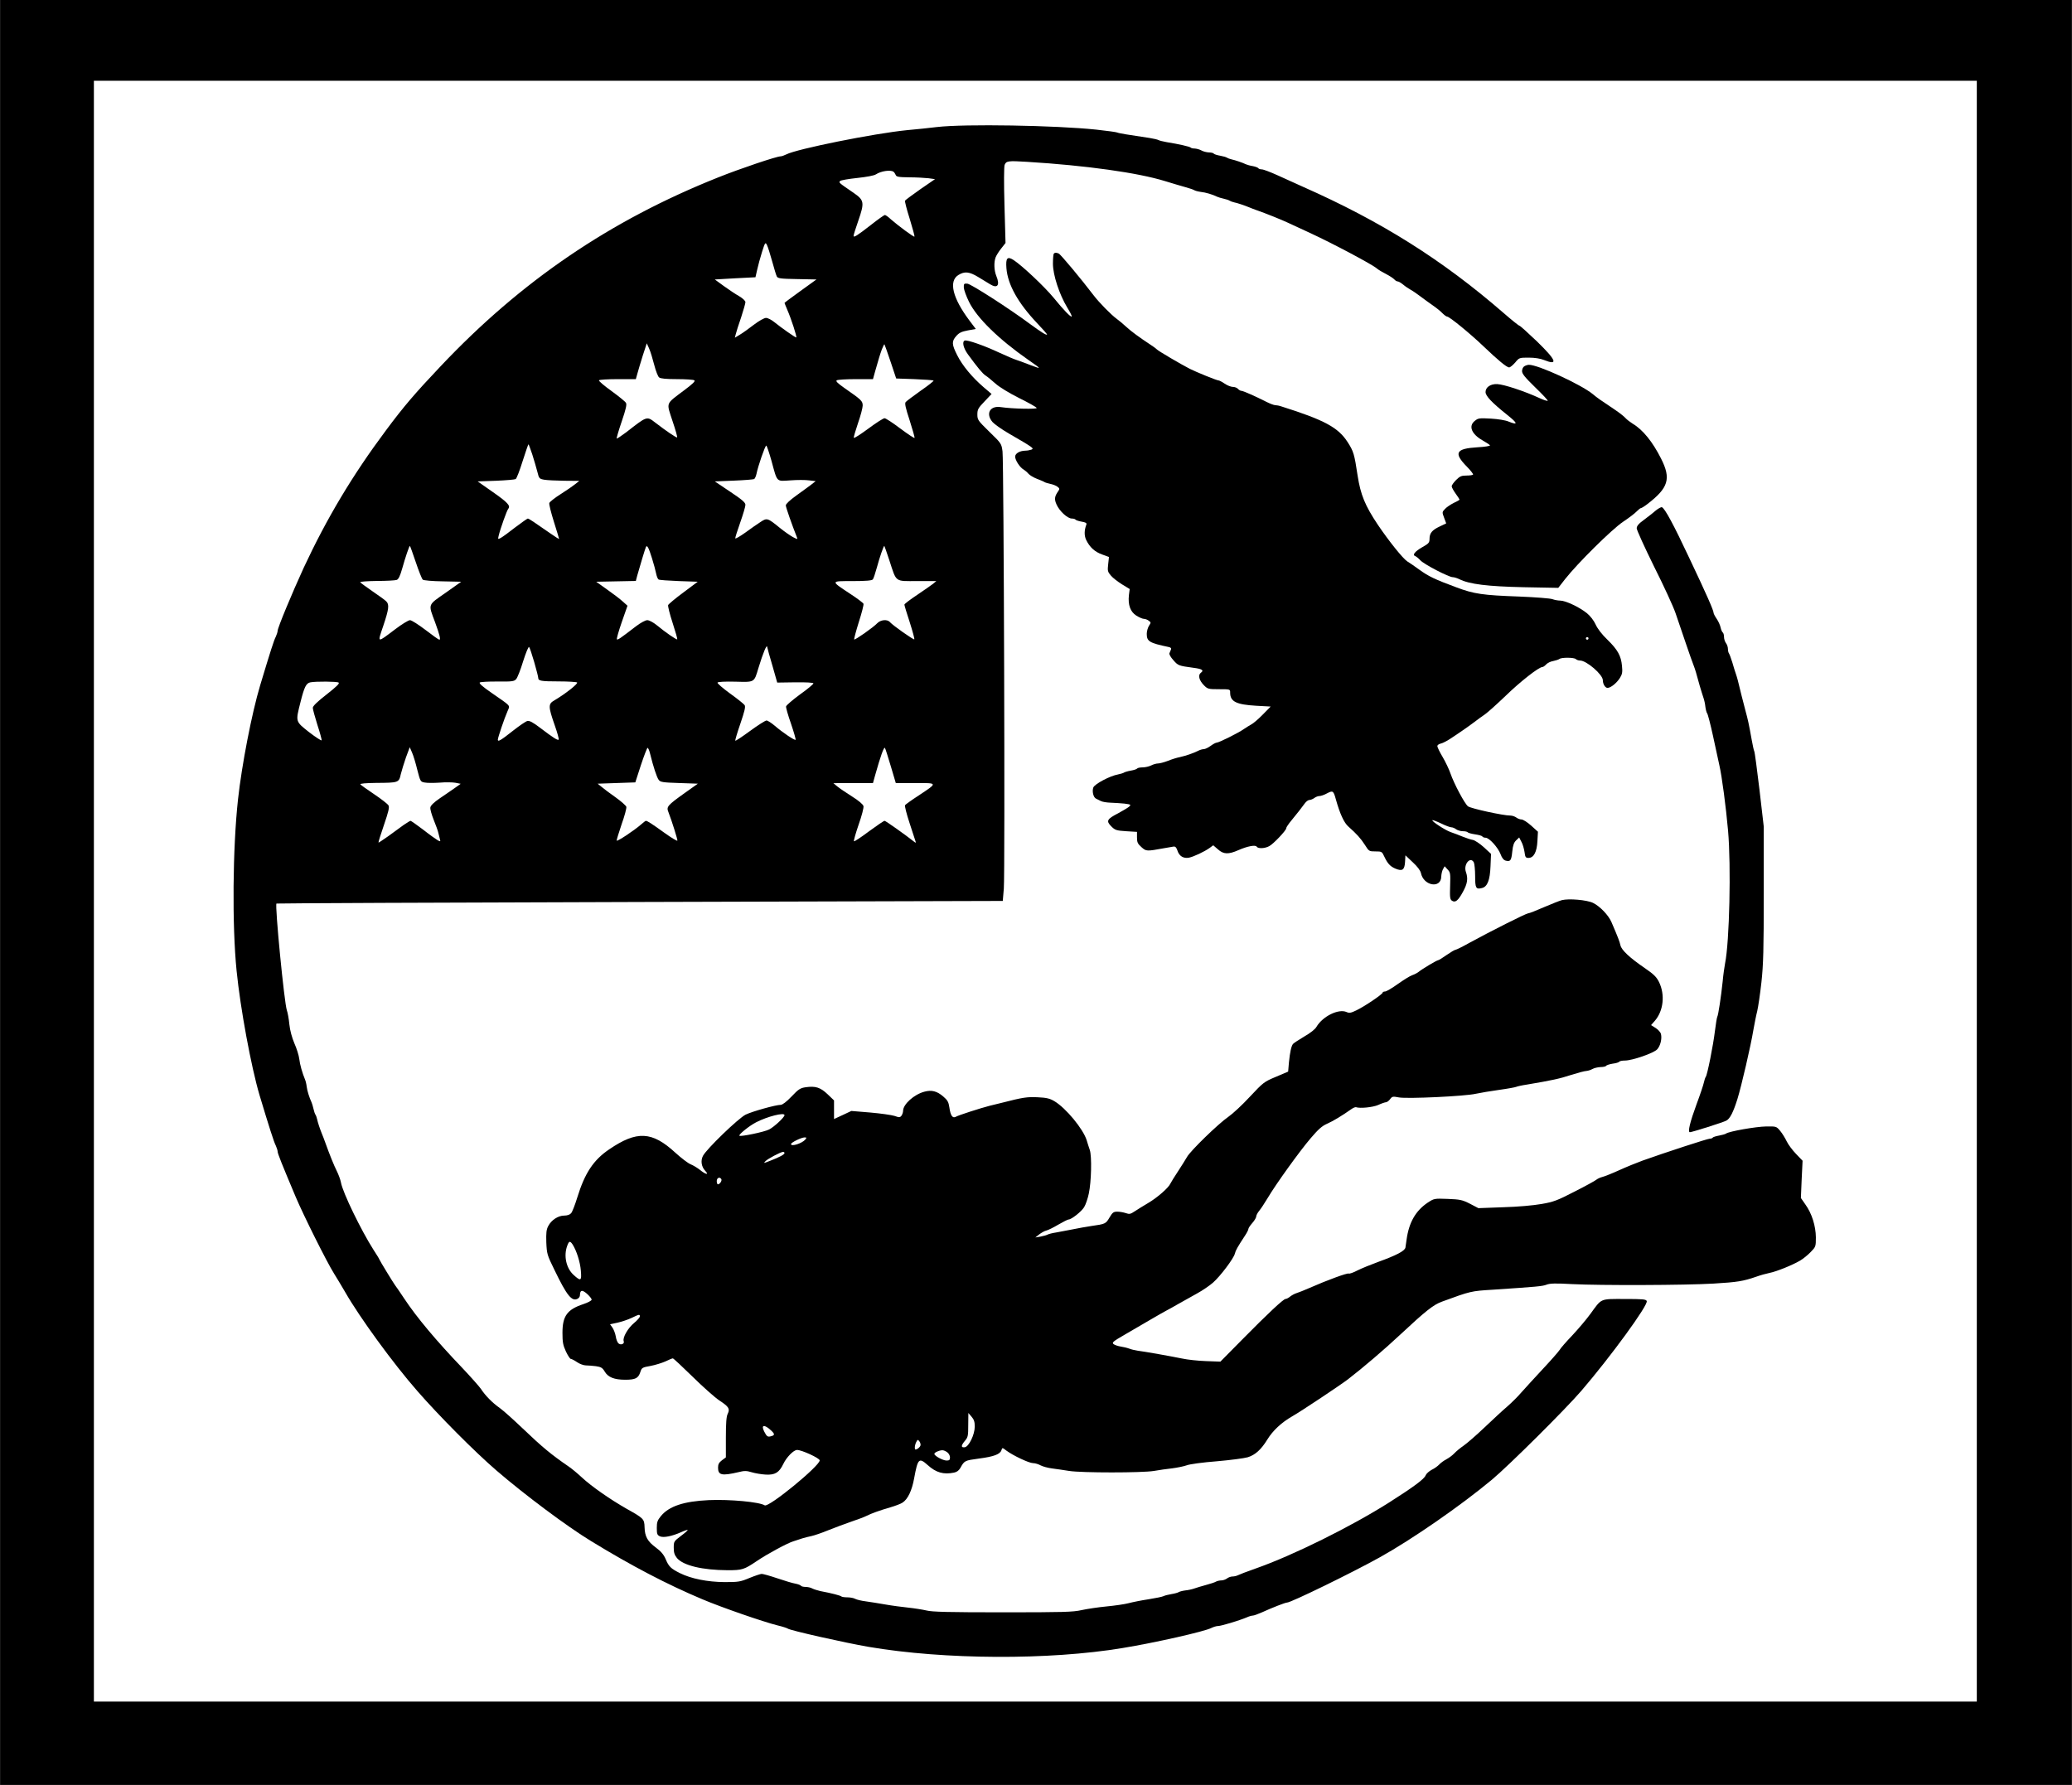 <?xml version="1.0" encoding="UTF-8" standalone="yes"?>
<svg version="1.0" xmlns="http://www.w3.org/2000/svg" width="1192pt" height="1027pt" viewBox="0 0 1590 1370" preserveAspectRatio="xMidYMid meet">
  <g transform="translate(0,1370) scale(0.1,-0.1)" fill="#000000" stroke="none">
    <path d="M0 6850 l0 -6850 7950 0 7950 0 0 6850 0 6850 -7950 0 -7950 0 0
-6850z m15170 10 l0 -6220 -7225 0 -7225 0 0 6220 0 6220 7225 0 7225 0 0
-6220z"/>
    <path d="M7190 12725 c-58 -7 -161 -18 -230 -24 -253 -25 -845 -144 -926 -186
-16 -8 -36 -15 -44 -15 -31 0 -310 -94 -480 -162 -828 -330 -1512 -795 -2131
-1451 -194 -205 -281 -306 -419 -492 -256 -343 -454 -675 -630 -1053 -90 -196
-200 -461 -200 -484 0 -9 -7 -29 -14 -45 -14 -26 -39 -104 -120 -373 -64 -213
-141 -610 -170 -875 -41 -374 -46 -967 -11 -1315 29 -290 112 -739 176 -955
73 -243 111 -362 125 -388 7 -16 14 -36 14 -45 0 -16 32 -95 138 -347 61 -144
239 -501 295 -590 24 -38 63 -104 87 -145 110 -192 367 -545 551 -755 167
-192 444 -470 609 -612 216 -186 541 -429 725 -541 312 -191 584 -333 855
-447 149 -63 467 -173 575 -200 39 -9 75 -21 80 -25 17 -14 440 -109 620 -140
580 -99 1386 -103 1950 -9 250 41 630 127 681 154 16 8 39 15 52 15 23 0 162
42 219 66 17 8 38 14 47 14 8 0 39 11 68 24 79 36 181 76 195 76 30 0 501 230
713 348 246 137 619 395 860 596 131 110 560 536 685 681 225 262 514 658 502
689 -5 14 -31 16 -171 16 -190 0 -173 7 -261 -114 -32 -44 -95 -118 -139 -165
-45 -47 -90 -98 -99 -114 -10 -15 -68 -81 -130 -147 -61 -66 -134 -145 -162
-177 -27 -32 -76 -80 -108 -108 -32 -27 -111 -100 -175 -161 -64 -61 -137
-124 -162 -141 -25 -17 -56 -43 -70 -58 -14 -15 -41 -35 -60 -45 -19 -10 -44
-28 -55 -40 -11 -12 -37 -31 -58 -41 -21 -11 -42 -30 -47 -43 -10 -28 -96 -91
-280 -208 -292 -185 -737 -406 -1025 -507 -66 -23 -128 -47 -137 -52 -10 -5
-28 -9 -40 -9 -13 0 -32 -7 -42 -15 -11 -8 -30 -15 -43 -15 -13 0 -31 -4 -41
-9 -9 -6 -44 -17 -77 -26 -33 -9 -73 -21 -90 -27 -16 -6 -48 -13 -70 -15 -22
-3 -44 -9 -50 -13 -5 -4 -30 -11 -55 -15 -25 -4 -52 -11 -62 -16 -9 -5 -60
-15 -115 -24 -54 -8 -123 -22 -153 -30 -30 -8 -107 -19 -170 -25 -63 -6 -149
-19 -190 -28 -66 -15 -141 -17 -605 -17 -415 0 -542 3 -585 14 -30 7 -93 17
-140 22 -47 5 -125 15 -175 24 -49 9 -117 19 -150 24 -34 4 -70 13 -82 19 -12
7 -39 12 -61 12 -21 0 -42 3 -46 7 -7 7 -75 25 -161 41 -22 5 -50 14 -62 20
-12 7 -35 12 -52 12 -16 0 -32 4 -35 9 -3 5 -22 12 -42 16 -20 3 -83 22 -139
41 -56 19 -110 34 -120 34 -9 0 -51 -14 -93 -31 -71 -30 -86 -32 -192 -32
-131 1 -257 26 -343 69 -70 35 -85 50 -109 107 -15 35 -36 60 -74 88 -65 48
-86 85 -88 157 -2 64 -6 68 -140 143 -123 70 -268 171 -341 239 -33 31 -78 68
-100 83 -137 94 -204 150 -354 293 -69 66 -148 137 -176 157 -57 40 -111 95
-145 147 -13 19 -78 92 -144 162 -199 208 -350 388 -445 532 -33 50 -65 96
-70 102 -11 14 -121 194 -121 199 0 3 -20 35 -44 72 -96 151 -236 439 -250
517 -4 22 -19 62 -32 88 -22 44 -53 120 -90 223 -8 22 -18 49 -23 60 -16 39
-33 90 -38 115 -3 14 -9 30 -13 35 -4 6 -11 26 -15 45 -4 19 -11 41 -15 50
-16 34 -33 87 -37 120 -2 19 -8 44 -13 55 -21 51 -39 114 -44 158 -3 26 -20
80 -37 118 -19 45 -34 99 -39 147 -4 43 -13 91 -19 107 -20 56 -93 806 -80
820 3 2 1258 8 2790 12 l2784 8 8 95 c10 121 0 3274 -10 3355 -8 60 -9 62
-101 151 -88 86 -92 92 -92 133 0 38 6 49 55 100 l54 57 -62 53 c-88 76 -162
165 -202 245 -42 83 -43 106 -7 147 22 25 41 34 89 43 l61 11 -49 65 c-129
172 -161 302 -85 349 48 30 84 26 152 -15 32 -20 74 -45 92 -56 57 -35 77 -7
47 65 -17 42 -19 104 -5 142 6 15 25 46 43 68 l33 42 -8 287 c-5 177 -4 296 1
312 12 31 27 33 171 24 457 -28 853 -84 1060 -148 52 -16 122 -37 155 -46 33
-9 65 -20 70 -24 6 -4 28 -10 50 -13 37 -4 89 -19 125 -37 9 -4 31 -11 50 -15
19 -4 40 -11 45 -15 6 -4 21 -10 35 -13 25 -5 76 -22 115 -38 11 -5 38 -15 60
-23 69 -24 188 -72 235 -94 25 -11 104 -48 175 -81 175 -81 474 -240 510 -271
11 -10 43 -29 71 -43 27 -14 56 -33 63 -41 8 -9 19 -16 26 -16 8 0 26 -11 42
-24 15 -13 42 -31 58 -40 17 -9 50 -32 75 -51 25 -19 68 -50 95 -69 28 -19 61
-46 74 -60 14 -14 30 -26 36 -26 18 0 180 -133 280 -229 110 -105 177 -161
196 -161 8 0 28 17 46 37 31 38 32 38 105 38 46 0 89 -7 116 -18 112 -45 96
-3 -53 142 -69 66 -130 121 -135 121 -5 0 -60 44 -122 98 -469 407 -937 702
-1543 970 -50 22 -135 61 -190 86 -55 25 -110 46 -122 46 -12 0 -24 4 -27 9
-3 5 -22 12 -42 16 -20 3 -44 10 -53 14 -24 12 -83 32 -111 38 -14 3 -29 9
-35 13 -5 4 -29 11 -52 15 -24 4 -45 11 -49 16 -3 5 -20 9 -37 9 -18 1 -43 7
-57 15 -14 8 -37 14 -51 15 -14 0 -29 3 -33 8 -8 7 -89 26 -183 41 -28 5 -57
12 -63 16 -7 4 -37 11 -68 16 -158 23 -241 37 -249 42 -5 3 -76 13 -159 22
-311 33 -1012 45 -1224 20z m-334 -343 c6 -4 13 -15 17 -24 5 -15 21 -18 104
-19 54 0 121 -4 148 -7 l50 -7 -112 -77 c-61 -43 -114 -82 -118 -88 -3 -5 13
-68 36 -140 22 -73 39 -133 36 -136 -5 -5 -125 84 -180 132 -20 19 -41 34 -47
34 -5 0 -53 -34 -105 -75 -109 -85 -135 -101 -135 -85 0 7 16 58 36 115 49
142 46 158 -36 215 -117 80 -115 79 -103 91 6 6 65 16 131 23 73 8 129 18 144
28 38 25 111 36 134 20z m-931 -687 c15 -55 31 -108 36 -117 8 -15 29 -18 157
-20 l147 -3 -122 -88 c-68 -49 -123 -90 -123 -92 0 -2 10 -25 21 -52 30 -68
77 -213 69 -213 -9 0 -114 74 -166 116 -23 19 -52 34 -66 34 -14 0 -53 -22
-94 -53 -38 -29 -86 -64 -107 -76 l-38 -23 7 28 c4 16 22 74 41 128 18 55 33
108 33 117 0 10 -20 29 -47 45 -27 15 -79 50 -118 78 l-70 51 156 9 156 8 13
57 c7 31 23 92 37 136 24 76 26 78 38 55 7 -14 25 -70 40 -125z m-905 -795
c12 -47 29 -91 38 -97 11 -9 55 -13 136 -13 67 0 127 -4 134 -9 10 -6 -13 -28
-80 -78 -143 -108 -135 -88 -88 -233 23 -67 39 -125 36 -127 -5 -5 -84 49
-166 112 -68 52 -62 54 -225 -73 -38 -28 -70 -50 -73 -48 -2 3 15 62 39 132
32 94 40 130 32 142 -5 10 -55 50 -111 91 -56 40 -99 77 -96 82 3 5 68 9 144
9 l139 0 12 43 c6 23 25 85 41 137 l31 95 18 -40 c10 -22 27 -78 39 -125z
m1814 24 l43 -129 141 -5 c77 -3 143 -8 146 -11 3 -3 -41 -38 -99 -78 -57 -41
-109 -79 -115 -87 -9 -9 -1 -45 30 -139 22 -70 40 -131 38 -136 -2 -4 -50 28
-108 71 -58 44 -113 80 -122 80 -10 0 -66 -36 -125 -80 -60 -44 -109 -76 -111
-70 -2 5 13 56 32 112 20 57 36 118 36 135 0 35 -9 44 -139 134 -54 38 -70 54
-60 60 8 5 73 9 146 9 l132 0 16 58 c29 101 36 126 52 170 9 23 18 41 20 39 2
-2 23 -62 47 -133z m-2750 -711 c14 -43 31 -103 39 -133 13 -53 15 -55 53 -62
21 -4 91 -7 154 -8 l115 -1 -30 -24 c-16 -13 -66 -48 -112 -77 -46 -29 -85
-60 -88 -69 -3 -9 13 -73 35 -143 22 -70 40 -129 40 -132 0 -3 -30 16 -67 42
-119 83 -165 114 -173 114 -4 0 -48 -31 -97 -68 -48 -38 -98 -74 -111 -81 -22
-11 -22 -11 -16 16 13 55 63 195 74 208 19 23 -3 48 -122 131 l-113 79 140 5
c77 3 145 9 152 13 7 4 31 66 53 137 23 72 43 130 45 130 2 0 15 -35 29 -77z
m1836 -50 c46 -169 35 -157 145 -150 51 4 116 4 144 0 l50 -6 -33 -26 c-19
-14 -70 -52 -115 -84 -50 -36 -81 -65 -81 -76 0 -15 49 -154 85 -244 7 -18 6
-18 -31 1 -21 12 -65 42 -98 69 -96 78 -100 80 -151 46 -24 -15 -76 -52 -116
-81 -41 -29 -75 -49 -77 -44 -1 5 16 59 38 121 22 62 40 123 40 136 0 18 -24
39 -117 101 l-118 79 146 6 c80 3 150 9 156 12 6 4 14 22 18 40 11 57 66 217
75 217 4 0 22 -53 40 -117z m-2730 -777 c23 -69 47 -129 54 -135 7 -6 74 -12
154 -13 l141 -3 -120 -85 c-139 -97 -134 -83 -81 -225 36 -99 45 -135 33 -135
-5 0 -53 34 -106 75 -54 41 -107 75 -119 75 -12 0 -63 -31 -114 -70 -142 -107
-137 -109 -91 27 43 128 47 163 23 187 -8 9 -55 43 -105 77 -49 34 -92 65 -95
70 -3 5 54 9 128 10 73 0 142 4 152 8 14 5 26 31 42 87 24 86 54 174 59 174 2
0 22 -56 45 -124z m1813 29 c14 -44 28 -97 32 -118 4 -20 12 -41 19 -45 6 -4
76 -9 156 -12 l144 -5 -111 -83 c-61 -45 -113 -89 -116 -96 -3 -8 12 -69 34
-136 22 -67 38 -124 36 -127 -6 -5 -90 53 -158 109 -27 22 -58 38 -72 38 -15
0 -51 -20 -87 -47 -122 -94 -140 -106 -146 -100 -4 3 13 63 37 132 l44 126
-36 32 c-19 18 -73 59 -120 92 l-84 60 152 3 152 3 11 42 c18 65 62 211 67
220 9 15 21 -7 46 -88z m1822 -17 c56 -171 39 -158 213 -158 l147 0 -25 -21
c-14 -11 -69 -49 -122 -85 -54 -36 -98 -69 -98 -75 0 -5 18 -66 41 -135 22
-69 38 -128 35 -131 -5 -6 -165 107 -186 131 -20 25 -73 20 -100 -9 -28 -30
-169 -129 -175 -123 -3 2 13 62 35 133 23 71 39 134 36 141 -3 7 -49 42 -103
77 -151 100 -152 97 20 97 103 0 147 4 155 13 5 6 19 48 31 92 21 78 51 165
57 165 1 0 19 -51 39 -112z m-897 -810 l36 -127 138 2 c85 1 138 -2 140 -8 1
-5 -45 -44 -103 -85 -57 -42 -105 -83 -107 -92 -2 -8 15 -68 38 -133 22 -65
38 -120 35 -123 -6 -7 -100 56 -159 107 -26 22 -55 41 -64 41 -9 0 -66 -36
-126 -80 -60 -44 -111 -78 -114 -75 -2 2 15 61 39 130 33 97 41 130 33 143 -6
9 -57 50 -113 90 -56 41 -99 78 -95 83 3 6 58 9 136 7 151 -4 144 -8 178 105
36 118 64 184 67 162 2 -11 20 -77 41 -147z m-1829 31 c17 -59 31 -114 31
-122 0 -23 22 -27 158 -27 70 0 133 -4 140 -8 12 -8 -93 -90 -175 -138 -47
-27 -47 -46 4 -192 20 -56 33 -105 30 -109 -8 -7 -40 13 -140 89 -59 45 -84
58 -101 54 -12 -3 -59 -35 -105 -71 -100 -79 -121 -91 -121 -72 0 15 50 164
75 220 19 46 31 32 -123 139 -71 49 -99 74 -90 80 7 4 69 8 137 7 108 -1 126
1 141 18 10 10 34 71 54 137 21 66 41 115 46 110 5 -5 22 -57 39 -115z m-1501
-158 c10 -6 -17 -32 -92 -91 -72 -56 -106 -89 -106 -103 0 -11 16 -69 35 -130
20 -60 34 -114 33 -119 -2 -5 -45 23 -96 62 -107 85 -105 78 -66 233 29 115
43 144 76 150 42 8 203 7 216 -2z m4238 -643 l38 -128 149 0 c176 0 175 3 26
-96 -54 -35 -101 -69 -104 -74 -4 -6 12 -68 35 -138 23 -70 44 -133 46 -141 3
-10 1 -11 -8 -4 -72 57 -222 163 -230 163 -6 0 -60 -37 -120 -81 -60 -45 -111
-79 -115 -76 -3 4 13 61 36 128 25 71 40 130 37 142 -3 13 -38 43 -88 74 -46
29 -96 63 -113 77 l-30 25 152 1 152 0 16 58 c42 149 68 223 76 211 4 -7 24
-70 45 -141z m-3634 -27 c23 -89 24 -91 56 -97 19 -4 71 -4 115 -1 45 4 100 3
122 -1 l40 -8 -45 -32 c-25 -17 -76 -53 -115 -79 -47 -32 -71 -56 -73 -71 -2
-13 10 -55 26 -95 16 -40 33 -85 36 -102 4 -16 9 -38 12 -48 5 -17 3 -17 -18
-6 -12 7 -63 43 -111 81 -49 37 -93 68 -97 68 -4 0 -28 -15 -53 -32 -25 -18
-78 -57 -118 -86 -40 -28 -74 -51 -75 -49 -2 2 17 62 42 135 35 102 43 136 35
150 -6 11 -55 49 -110 86 -55 37 -103 71 -106 76 -4 6 42 10 122 11 171 1 174
2 188 66 7 28 25 87 40 130 l29 78 18 -42 c10 -22 28 -82 40 -132z m1787 122
c24 -98 51 -179 65 -198 13 -18 30 -21 158 -25 l143 -5 -100 -71 c-133 -95
-143 -106 -126 -147 27 -69 71 -211 69 -219 -2 -5 -47 22 -101 61 -93 67 -130
91 -141 91 -3 0 -20 -13 -38 -29 -54 -47 -183 -132 -186 -123 -1 5 16 61 38
126 23 64 39 124 36 134 -3 9 -40 42 -82 72 -43 30 -91 66 -107 80 l-31 25
144 5 145 5 43 133 c24 72 47 132 51 132 5 0 14 -21 20 -47z"/>
    <path d="M8087 11753 c-4 -3 -7 -38 -7 -77 0 -87 49 -235 109 -335 22 -36 38
-67 35 -70 -7 -7 -61 48 -139 144 -68 83 -242 247 -307 289 -48 31 -61 16 -55
-62 10 -127 89 -268 238 -425 43 -45 76 -83 74 -85 -6 -6 -46 19 -129 80 -161
120 -456 309 -483 311 -25 2 -28 -1 -27 -30 1 -18 19 -67 40 -110 61 -124 229
-288 459 -448 98 -68 99 -70 20 -40 -38 15 -88 33 -111 41 -23 7 -83 33 -135
57 -120 56 -247 100 -266 93 -22 -9 -10 -58 24 -105 74 -101 113 -149 137
-164 14 -9 48 -37 76 -62 29 -26 106 -73 180 -110 71 -35 132 -69 135 -76 8
-11 -186 -7 -273 6 -84 14 -121 -49 -66 -114 14 -16 70 -56 125 -88 190 -110
196 -115 174 -124 -11 -4 -32 -8 -47 -8 -44 -1 -78 -22 -78 -46 0 -27 37 -84
65 -99 10 -6 27 -20 37 -32 9 -11 39 -29 65 -39 26 -10 53 -21 58 -25 6 -4 26
-10 45 -14 19 -4 44 -13 55 -22 16 -12 17 -17 7 -32 -30 -42 -33 -63 -14 -105
23 -51 84 -107 117 -107 13 0 26 -4 29 -9 3 -4 24 -11 47 -15 29 -5 39 -10 36
-21 -17 -44 -18 -85 -2 -119 27 -56 66 -92 123 -112 l52 -19 -6 -55 c-6 -51
-4 -59 21 -88 14 -17 53 -47 85 -67 l59 -36 -6 -47 c-8 -75 11 -128 57 -157
22 -14 48 -25 58 -25 10 0 27 -6 37 -14 18 -13 18 -15 2 -39 -9 -15 -17 -42
-17 -62 0 -58 20 -70 168 -101 16 -3 22 -10 18 -19 -3 -8 -9 -21 -12 -29 -3
-8 10 -31 31 -54 36 -41 39 -42 156 -58 63 -8 80 -19 55 -37 -25 -18 -15 -59
24 -98 27 -27 33 -29 114 -29 86 0 86 0 86 -26 0 -69 46 -92 201 -101 l110 -6
-61 -62 c-34 -35 -74 -69 -89 -76 -14 -8 -39 -23 -56 -35 -39 -28 -191 -104
-208 -104 -7 0 -28 -11 -47 -25 -19 -14 -42 -25 -53 -25 -10 0 -31 -6 -45 -14
-37 -18 -89 -36 -137 -47 -22 -4 -64 -17 -93 -29 -29 -11 -63 -20 -76 -20 -13
0 -37 -7 -52 -15 -16 -8 -46 -15 -66 -15 -20 0 -39 -4 -42 -9 -4 -5 -25 -12
-49 -16 -23 -4 -46 -11 -52 -15 -5 -4 -26 -10 -45 -14 -62 -11 -179 -73 -190
-100 -11 -29 0 -77 21 -86 7 -4 24 -12 36 -18 13 -7 46 -12 75 -13 29 -1 77
-4 107 -7 51 -7 52 -8 35 -24 -11 -9 -48 -31 -83 -50 -87 -45 -94 -59 -54
-100 30 -30 39 -33 115 -38 l83 -5 0 -43 c0 -37 5 -48 34 -74 37 -33 39 -33
176 -8 28 5 59 10 70 12 15 2 22 -6 31 -32 13 -41 46 -61 88 -53 35 7 117 45
159 75 l27 20 36 -31 c43 -39 81 -40 158 -6 68 30 131 42 140 26 10 -16 62
-14 95 4 31 15 131 121 131 137 0 6 11 24 25 42 57 69 101 126 118 150 10 14
26 26 36 26 9 0 26 7 37 15 10 8 28 15 39 15 11 0 38 9 59 21 44 23 49 20 67
-46 31 -111 63 -181 97 -210 63 -56 94 -90 126 -140 31 -49 32 -50 81 -50 48
0 50 -1 68 -40 25 -53 45 -75 85 -92 53 -22 70 -11 74 50 l3 52 56 -53 c36
-33 59 -64 63 -83 20 -99 155 -122 156 -26 1 18 6 42 13 55 l13 23 23 -25 c21
-22 22 -31 19 -126 -3 -89 -1 -104 15 -114 25 -16 47 1 84 70 34 62 40 101 22
152 -20 57 34 122 61 73 5 -11 10 -58 10 -106 0 -92 6 -103 53 -91 41 10 61
61 65 167 l4 95 -55 51 c-31 28 -69 53 -84 56 -15 2 -50 14 -78 25 -27 11 -70
28 -95 36 -43 16 -146 83 -138 91 2 2 32 -9 66 -25 34 -17 70 -30 79 -30 10 0
27 -7 37 -15 11 -8 34 -15 52 -15 18 0 35 -4 38 -9 3 -4 28 -11 55 -15 28 -4
53 -11 56 -16 3 -6 15 -10 25 -10 28 0 95 -74 115 -126 11 -30 24 -46 40 -50
36 -9 43 1 50 70 5 49 13 70 30 86 l23 22 17 -33 c10 -17 20 -53 24 -78 5 -40
9 -46 30 -46 41 0 65 46 69 129 l4 72 -52 47 c-29 26 -62 47 -74 47 -11 0 -30
7 -40 15 -11 8 -31 15 -45 15 -57 0 -303 54 -326 71 -26 21 -107 173 -135 254
-10 30 -37 86 -59 124 -23 38 -41 76 -41 84 0 8 12 17 28 20 15 3 54 24 87 47
33 22 75 50 93 63 18 12 52 37 75 54 23 18 59 44 81 59 21 14 93 79 160 143
112 109 255 221 282 221 6 0 19 9 29 20 10 11 34 23 54 26 20 4 41 11 48 16
16 13 113 12 126 -1 6 -6 20 -11 32 -11 50 0 175 -108 175 -151 0 -29 18 -59
36 -59 25 0 70 37 95 76 18 29 21 45 16 93 -7 77 -33 124 -112 201 -42 40 -76
85 -90 116 -14 31 -41 66 -67 87 -56 46 -164 97 -205 97 -17 0 -44 5 -60 11
-15 6 -129 15 -253 20 -283 10 -349 20 -485 71 -164 61 -211 83 -283 135 -37
27 -78 55 -93 64 -33 21 -142 157 -225 280 -99 148 -133 231 -156 379 -25 166
-31 186 -77 257 -72 112 -178 169 -507 273 -17 6 -38 10 -48 10 -10 0 -39 11
-65 24 -85 43 -181 86 -195 86 -7 0 -19 7 -26 15 -7 8 -24 15 -39 15 -14 0
-43 11 -63 25 -20 14 -42 25 -48 25 -13 0 -168 63 -220 89 -68 35 -235 133
-250 147 -8 8 -31 25 -50 37 -85 56 -148 102 -185 136 -22 21 -56 49 -75 63
-42 30 -137 127 -177 180 -96 126 -255 317 -269 322 -20 8 -29 8 -37 -1z
m4103 -2953 c0 -5 -4 -10 -10 -10 -5 0 -10 5 -10 10 0 6 5 10 10 10 6 0 10 -4
10 -10z"/>
    <path d="M11698 10889 c-10 -5 -18 -22 -18 -37 0 -21 22 -48 101 -125 56 -54
99 -100 96 -103 -3 -3 -32 6 -64 21 -110 51 -272 105 -324 107 -51 2 -89 -24
-89 -61 0 -30 47 -80 167 -176 82 -65 84 -81 8 -50 -20 9 -80 19 -133 22 -89
5 -99 4 -124 -17 -51 -39 -26 -102 59 -150 28 -16 54 -33 57 -38 3 -5 -40 -12
-96 -15 -166 -10 -185 -43 -82 -148 30 -30 51 -58 48 -62 -4 -4 -27 -7 -52 -7
-37 0 -50 -6 -78 -34 -19 -19 -34 -41 -34 -48 0 -8 14 -34 30 -56 17 -23 30
-44 30 -47 0 -3 -20 -14 -44 -25 -24 -12 -54 -32 -67 -46 -23 -24 -23 -26 -7
-68 l16 -43 -50 -24 c-58 -27 -78 -51 -78 -95 0 -29 -6 -36 -56 -64 -57 -33
-78 -60 -54 -68 8 -3 25 -17 39 -32 28 -31 219 -130 249 -130 11 0 33 -7 50
-15 77 -39 218 -56 493 -62 l267 -5 53 68 c97 123 358 381 444 439 44 29 91
65 104 79 14 14 28 26 33 26 5 0 28 14 51 32 161 124 182 194 104 348 -65 129
-140 222 -218 268 -19 12 -44 31 -55 43 -10 12 -48 42 -84 66 -108 72 -134 90
-167 118 -90 74 -421 226 -490 225 -10 0 -26 -5 -35 -11z"/>
    <path d="M12708 9783 c-18 -16 -59 -48 -90 -71 -43 -31 -58 -49 -58 -67 0 -13
60 -145 133 -293 74 -147 148 -308 165 -358 17 -49 52 -152 78 -229 26 -77 53
-153 60 -170 12 -31 21 -60 48 -160 10 -33 22 -73 28 -90 6 -16 13 -48 15 -70
3 -22 9 -45 14 -51 5 -6 25 -83 44 -170 19 -88 41 -189 49 -226 20 -86 51
-322 67 -503 24 -271 11 -853 -23 -1020 -5 -27 -14 -88 -18 -135 -12 -116 -34
-263 -42 -275 -3 -5 -11 -55 -18 -110 -13 -109 -58 -334 -70 -350 -4 -5 -11
-26 -15 -45 -4 -19 -29 -94 -56 -166 -50 -136 -69 -214 -51 -214 16 0 257 76
280 89 28 15 53 64 85 166 31 101 102 406 122 528 9 50 22 117 30 147 7 30 22
129 32 220 15 137 18 254 18 680 l0 515 -33 285 c-19 157 -36 289 -40 294 -3
6 -12 44 -19 85 -22 124 -31 163 -47 221 -8 30 -22 84 -31 120 -30 124 -33
135 -43 165 -6 17 -19 57 -28 90 -10 33 -22 64 -26 70 -4 5 -8 20 -8 35 0 14
-7 34 -15 44 -8 11 -15 32 -15 47 0 15 -4 30 -9 34 -5 3 -13 20 -17 38 -3 17
-17 48 -30 67 -13 19 -24 40 -24 46 0 19 -54 142 -186 420 -121 258 -189 384
-211 391 -6 2 -26 -9 -45 -24z"/>
    <path d="M11985 6791 c-16 -4 -78 -29 -137 -54 -59 -26 -113 -47 -121 -47 -15
0 -287 -137 -450 -226 -53 -30 -102 -54 -108 -54 -6 0 -36 -18 -68 -40 -31
-22 -60 -40 -65 -40 -10 0 -124 -68 -149 -89 -10 -8 -32 -20 -50 -26 -18 -6
-67 -37 -111 -68 -43 -31 -87 -57 -97 -57 -10 0 -19 -4 -19 -9 0 -12 -139
-106 -202 -136 -41 -20 -54 -22 -74 -13 -61 28 -184 -32 -232 -114 -10 -18
-48 -48 -94 -74 -42 -25 -80 -50 -86 -57 -13 -17 -23 -62 -31 -142 l-6 -70
-94 -40 c-91 -38 -97 -43 -200 -153 -58 -63 -133 -132 -165 -154 -76 -52 -292
-262 -317 -308 -11 -19 -42 -69 -69 -110 -27 -41 -54 -84 -59 -95 -14 -32
-101 -108 -171 -149 -36 -21 -82 -50 -102 -63 -33 -22 -41 -24 -69 -14 -18 6
-47 11 -65 11 -29 0 -37 -6 -60 -45 -28 -48 -32 -50 -139 -65 -38 -6 -104 -17
-145 -26 -41 -8 -98 -19 -127 -24 -28 -4 -57 -12 -64 -16 -7 -4 -31 -11 -53
-15 l-41 -7 29 23 c17 13 41 27 55 30 14 3 56 24 93 46 36 21 72 39 78 39 22
0 98 60 119 94 12 19 28 66 36 104 20 92 24 286 8 335 -7 20 -18 54 -24 75
-27 87 -160 248 -248 300 -35 21 -61 27 -127 30 -81 4 -112 0 -279 -43 -27 -7
-68 -17 -90 -22 -74 -19 -240 -73 -259 -84 -26 -15 -42 7 -51 72 -6 41 -14 55
-48 84 -47 40 -88 51 -143 36 -80 -21 -164 -97 -164 -147 0 -11 -6 -28 -12
-37 -12 -15 -17 -15 -54 -2 -22 7 -106 19 -186 26 l-145 12 -66 -31 -67 -31 0
71 0 72 -49 47 c-56 53 -93 65 -169 54 -41 -6 -55 -15 -108 -71 -39 -41 -70
-64 -83 -64 -38 0 -217 -50 -269 -75 -55 -27 -300 -263 -328 -317 -19 -37 -12
-83 18 -115 31 -33 4 -29 -40 7 -20 16 -53 36 -73 44 -20 8 -72 48 -116 88
-180 166 -296 171 -509 26 -121 -82 -187 -183 -244 -368 -18 -58 -39 -113 -48
-122 -9 -11 -29 -18 -52 -18 -47 0 -99 -34 -123 -80 -15 -28 -17 -53 -15 -126
4 -88 6 -96 62 -210 96 -199 134 -246 179 -222 9 5 17 16 17 26 1 41 16 45 54
12 20 -18 36 -38 36 -45 0 -8 -29 -23 -65 -35 -123 -41 -159 -91 -159 -220 0
-71 4 -94 26 -142 15 -32 32 -58 38 -58 6 0 28 -11 48 -25 20 -14 51 -25 68
-25 17 0 52 -3 77 -6 39 -6 50 -12 67 -41 26 -44 73 -63 158 -63 78 0 100 11
116 60 10 32 15 35 78 46 37 7 88 23 115 35 26 13 51 23 56 23 4 1 71 -62 150
-139 78 -77 171 -160 207 -184 73 -48 83 -64 64 -103 -10 -19 -14 -70 -14
-181 l0 -153 -30 -22 c-23 -18 -30 -30 -30 -57 0 -58 29 -64 158 -34 43 11 61
11 100 -1 26 -8 74 -16 107 -18 72 -4 104 15 136 82 24 51 79 107 105 107 35
1 174 -63 174 -80 0 -43 -392 -364 -422 -345 -41 26 -267 47 -429 40 -191 -9
-305 -46 -368 -123 -26 -32 -31 -46 -31 -90 0 -47 3 -55 24 -65 28 -12 91 0
165 33 24 11 46 18 48 16 2 -3 -21 -23 -52 -46 -54 -41 -55 -43 -55 -91 0 -37
6 -55 25 -79 49 -57 194 -92 388 -93 113 0 126 4 227 72 78 53 234 137 278
150 20 7 51 16 67 22 17 5 49 14 71 18 23 5 82 25 130 45 49 20 129 49 177 66
48 16 101 36 116 44 38 19 101 42 184 66 38 11 80 27 93 36 40 26 72 92 89
187 28 152 37 161 104 101 64 -58 121 -74 201 -58 22 4 38 16 49 35 32 58 33
58 143 73 115 15 163 33 173 65 6 20 7 20 38 -4 51 -38 174 -96 204 -96 16 0
42 -8 58 -17 17 -9 57 -20 90 -24 33 -4 92 -13 130 -19 94 -15 560 -15 650 0
39 7 102 16 140 20 39 5 88 15 111 23 22 9 125 23 230 31 104 9 211 23 239 31
58 18 103 59 151 137 41 67 108 130 190 177 72 41 373 242 429 285 112 86 284
233 400 342 194 181 256 231 322 254 218 80 222 81 388 91 340 23 381 26 414
39 26 10 70 11 195 4 215 -11 867 -9 1086 4 183 11 226 18 325 52 33 12 80 25
105 30 52 10 176 60 235 95 22 13 58 42 80 65 39 40 40 42 40 113 -1 88 -31
184 -81 253 l-34 49 6 143 7 143 -50 52 c-28 29 -60 72 -72 97 -12 25 -34 61
-50 80 -29 35 -30 35 -108 34 -77 -1 -288 -38 -308 -55 -6 -4 -30 -11 -53 -15
-23 -4 -45 -11 -48 -15 -3 -5 -13 -9 -24 -9 -17 0 -344 -107 -515 -168 -44
-16 -125 -49 -180 -74 -55 -25 -113 -48 -130 -52 -16 -4 -37 -14 -45 -21 -8
-7 -82 -48 -165 -90 -134 -69 -162 -80 -255 -96 -62 -11 -182 -22 -295 -25
l-190 -7 -65 34 c-59 30 -75 33 -170 37 -104 4 -105 3 -153 -28 -94 -63 -145
-153 -163 -284 -3 -23 -7 -51 -9 -62 -6 -26 -69 -59 -210 -110 -55 -20 -126
-49 -158 -65 -32 -17 -62 -27 -67 -24 -10 6 -164 -50 -300 -110 -41 -18 -86
-36 -100 -40 -14 -4 -36 -16 -49 -26 -13 -11 -29 -19 -36 -19 -16 0 -134 -110
-335 -314 l-165 -167 -110 4 c-60 2 -144 11 -185 20 -82 17 -285 53 -340 60
-19 3 -48 9 -65 16 -16 6 -46 13 -66 16 -19 3 -44 11 -53 18 -16 12 -7 20 90
76 60 35 150 87 199 116 50 29 102 59 116 66 15 8 58 31 95 53 38 21 102 57
143 80 40 22 94 59 119 81 56 49 160 187 168 223 6 25 20 50 79 140 14 21 25
43 25 50 0 6 14 27 30 45 17 19 30 42 30 50 0 9 10 28 23 44 13 15 42 60 65
98 62 105 246 361 331 460 57 67 86 93 125 110 46 20 115 62 186 112 14 10 29
16 35 15 32 -11 130 -1 171 17 26 12 53 21 60 21 7 0 21 10 31 23 16 22 21 23
68 14 65 -12 509 9 590 28 33 7 114 21 180 30 66 9 124 20 130 23 5 3 44 12
85 18 184 31 251 45 338 74 51 16 103 30 115 30 12 1 33 7 47 15 14 8 42 14
62 15 20 0 39 4 43 9 3 6 26 13 50 17 25 3 48 10 51 15 3 5 22 9 43 9 57 0
222 57 248 86 25 27 38 82 29 118 -3 13 -22 34 -41 46 l-35 22 29 33 c66 76
80 200 32 298 -19 38 -39 59 -111 108 -115 79 -177 137 -185 174 -6 27 -18 60
-69 178 -22 52 -89 122 -141 147 -47 23 -187 35 -240 21z m-5965 -1650 c0 -16
-79 -90 -118 -110 -36 -19 -219 -57 -228 -48 -9 8 77 77 128 103 87 45 218 78
218 55z m159 -188 c-25 -29 -109 -56 -109 -34 0 12 80 51 104 51 16 0 17 -2 5
-17z m-159 -103 c0 -11 -37 -31 -112 -60 -48 -19 -51 -20 -35 -3 18 19 113 69
135 72 6 0 12 -3 12 -9z m-485 -200 c7 -12 -12 -40 -26 -40 -5 0 -9 11 -9 25
0 25 23 35 35 15z m-1141 -502 c30 -47 58 -135 63 -200 7 -80 0 -84 -56 -33
-56 51 -77 145 -49 222 14 39 22 41 42 11z m516 -552 c0 -7 -20 -30 -44 -50
-48 -39 -90 -113 -80 -140 8 -20 -21 -33 -40 -17 -8 7 -18 31 -21 54 -4 23
-16 54 -26 68 l-18 25 57 12 c31 7 80 23 107 36 60 29 65 30 65 12z m2570
-845 c0 -62 -45 -155 -77 -159 -30 -4 -29 13 2 50 23 27 25 38 25 121 l1 92
24 -28 c19 -22 25 -39 25 -76z m-1562 -31 c28 -26 28 -36 0 -43 -27 -8 -34 -3
-53 34 -28 54 0 59 53 9z m1145 -116 c-3 -8 -14 -19 -24 -25 -16 -8 -19 -6
-19 11 0 12 5 31 11 42 11 20 12 21 25 4 7 -10 10 -24 7 -32z m205 -50 c12 -8
22 -26 22 -40 0 -19 -5 -24 -26 -24 -29 0 -94 36 -94 51 0 11 36 27 60 28 9 1
26 -6 38 -15z"/>
  </g>
</svg>